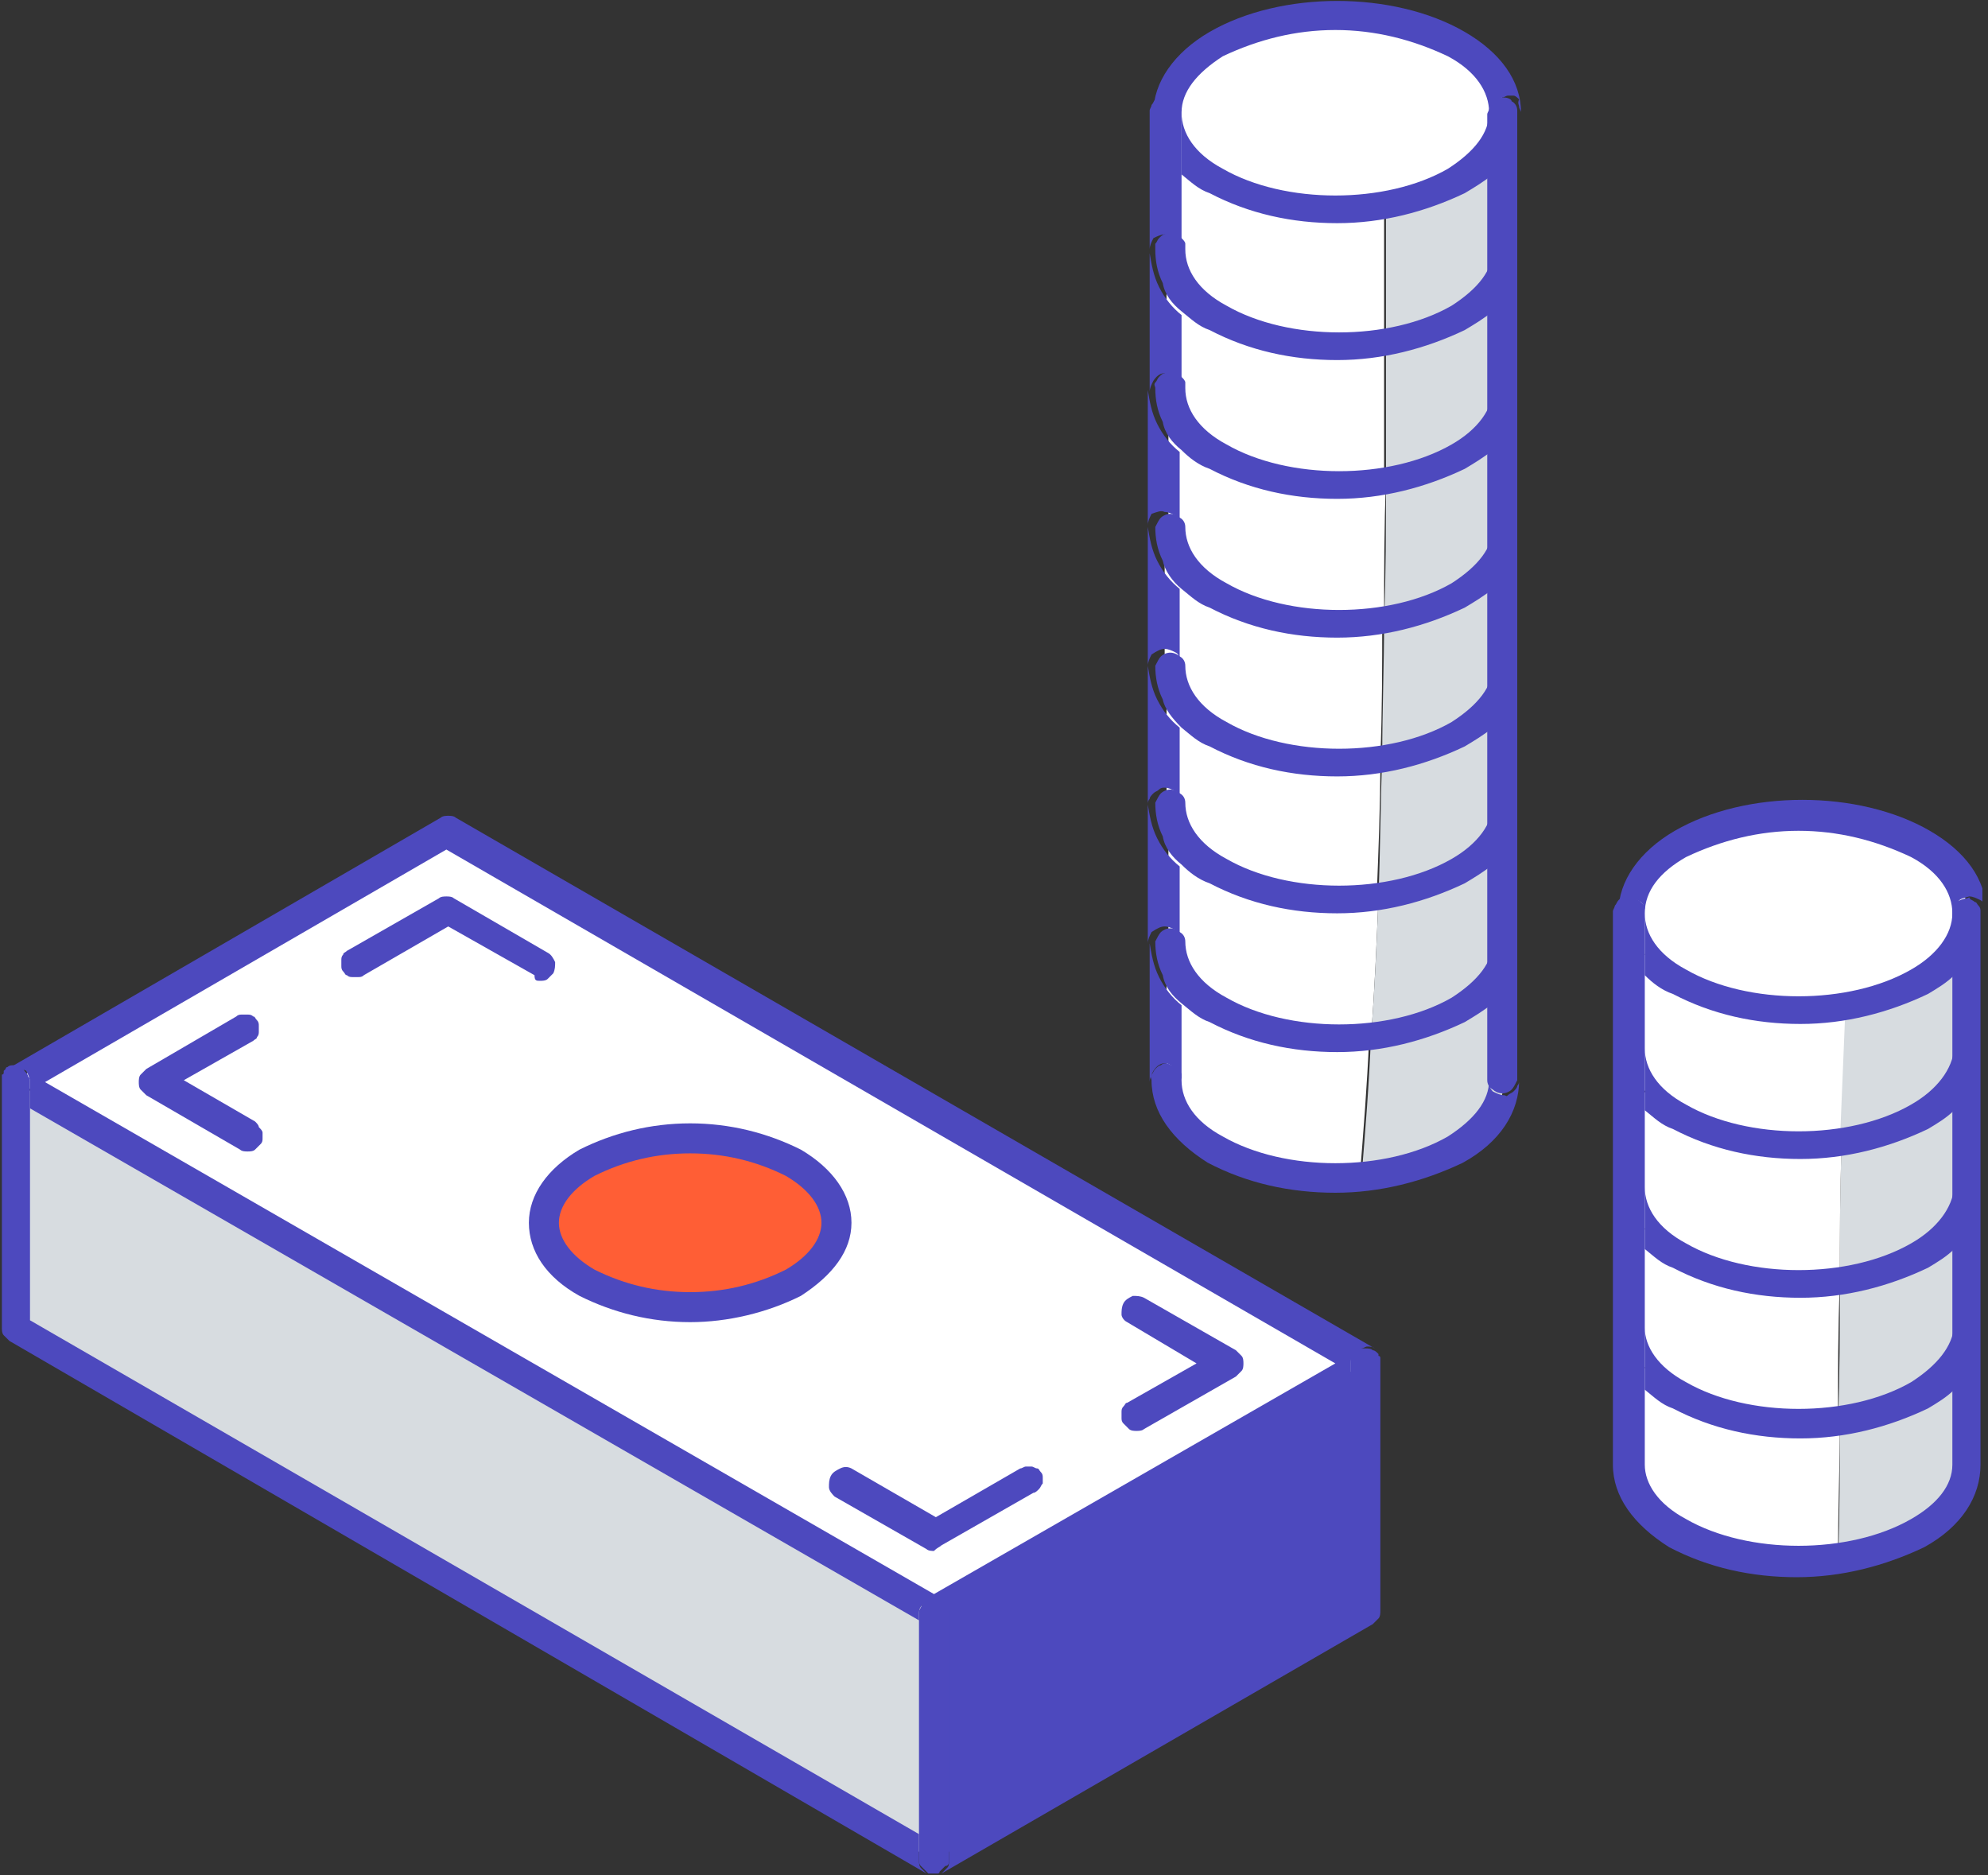 <?xml version="1.0" encoding="utf-8"?>
<!-- Generator: Adobe Illustrator 26.3.1, SVG Export Plug-In . SVG Version: 6.00 Build 0)  -->
<svg version="1.1" id="Capa_1" xmlns="http://www.w3.org/2000/svg" xmlns:xlink="http://www.w3.org/1999/xlink" x="0px" y="0px"
	 viewBox="0 0 106 100" style="enable-background:new 0 0 106 100;" xml:space="preserve">
<rect x="0" y="0" width="106" height="100" fill="#333333" stroke="none"/>
<style type="text/css">
	.st0{clip-path:url(#SVGID_00000003801824607652529400000000282863482744628411_);}
	.st1{fill:#4D49BE;}
	.st2{fill:#FFFFFF;}
	.st3{fill:#D7DCE0;}
	.st4{fill:#FF5E35;}
</style>
<g>
	<defs>
		<rect id="SVGID_1_" y="0" width="105.7" height="100"/>
	</defs>
	<clipPath id="SVGID_00000083053491696113814840000009235769646238361246_">
		<use xlink:href="#SVGID_1_"  style="overflow:visible;"/>
	</clipPath>
	<g style="clip-path:url(#SVGID_00000083053491696113814840000009235769646238361246_);">
		<path class="st1" d="M49.8,99.2l23-13.3V72.7L49.8,86V99.2z"/>
		<path class="st2" d="M72.8,72.7l-49-28.3l-23,13.2l49,28.3L72.8,72.7z M42.3,68.3c-1.7,0.9-3.6,1.3-5.5,1.3s-3.8-0.5-5.5-1.3
			c-3-1.8-3-4.6,0-6.3c1.7-0.9,3.6-1.3,5.5-1.3c1.9,0,3.8,0.5,5.5,1.3C45.3,63.8,45.3,66.6,42.3,68.3L42.3,68.3z"/>
		<path class="st3" d="M49.8,86l-49-28.3v13.2l49,28.3V86z"/>
		<path class="st4" d="M42.3,62c-1.7-0.9-3.6-1.3-5.5-1.3c-1.9,0-3.8,0.5-5.5,1.3c-3,1.8-3,4.6,0,6.3c1.7,0.9,3.6,1.3,5.5,1.3
			c1.9,0,3.8-0.5,5.5-1.3C45.3,66.6,45.3,63.8,42.3,62z"/>
		<path class="st1" d="M28.8,52.3c0.1,0,0.3,0,0.4-0.1c0.1-0.1,0.2-0.2,0.3-0.3c0.1-0.2,0.1-0.4,0.1-0.6c-0.1-0.2-0.2-0.4-0.4-0.5
			l-5-2.9c-0.1-0.1-0.3-0.1-0.4-0.1s-0.3,0-0.4,0.1l-4.9,2.8c-0.1,0.1-0.2,0.1-0.2,0.2c-0.1,0.1-0.1,0.2-0.1,0.3c0,0.1,0,0.2,0,0.3
			c0,0.1,0,0.2,0.1,0.3c0.1,0.1,0.1,0.2,0.2,0.2c0.1,0.1,0.2,0.1,0.3,0.1c0.1,0,0.2,0,0.3,0c0.1,0,0.2,0,0.3-0.1l4.5-2.6l4.6,2.6
			C28.5,52.3,28.6,52.3,28.8,52.3L28.8,52.3z"/>
		<path class="st1" d="M13.6,59.8l-3.8-2.2l3.7-2.1c0.1-0.1,0.2-0.1,0.2-0.2c0.1-0.1,0.1-0.2,0.1-0.3c0-0.1,0-0.2,0-0.3
			c0-0.1,0-0.2-0.1-0.3c-0.1-0.1-0.1-0.2-0.2-0.2c-0.1-0.1-0.2-0.1-0.3-0.1c-0.1,0-0.2,0-0.3,0c-0.1,0-0.2,0-0.3,0.1L7.8,57
			c-0.1,0.1-0.2,0.2-0.3,0.3c-0.1,0.1-0.1,0.3-0.1,0.4c0,0.1,0,0.3,0.1,0.4c0.1,0.1,0.2,0.2,0.3,0.3l5,2.9c0.1,0.1,0.3,0.1,0.4,0.1
			c0.1,0,0.3,0,0.4-0.1c0.1-0.1,0.2-0.2,0.3-0.3c0.1-0.1,0.1-0.2,0.1-0.3c0-0.1,0-0.2,0-0.3c0-0.1-0.1-0.2-0.2-0.3
			C13.8,60,13.7,59.9,13.6,59.8L13.6,59.8z"/>
		<path class="st1" d="M60.1,70.5l3.7,2.2l-3.7,2.1C60,74.8,60,74.9,59.9,75c-0.1,0.1-0.1,0.2-0.1,0.3c0,0.1,0,0.2,0,0.3
			c0,0.1,0,0.2,0.1,0.3c0.1,0.1,0.2,0.2,0.3,0.3c0.1,0.1,0.3,0.1,0.4,0.1c0.1,0,0.3,0,0.4-0.1l4.9-2.8c0.1-0.1,0.2-0.2,0.3-0.3
			c0.1-0.1,0.1-0.3,0.1-0.4c0-0.1,0-0.3-0.1-0.4c-0.1-0.1-0.2-0.2-0.3-0.3l-4.9-2.8c-0.2-0.1-0.4-0.1-0.6-0.1
			c-0.2,0.1-0.4,0.2-0.5,0.4c-0.1,0.2-0.1,0.4-0.1,0.6C59.8,70.2,59.9,70.4,60.1,70.5L60.1,70.5z"/>
		<path class="st1" d="M50.2,82.4l4.9-2.8c0.1,0,0.2-0.1,0.3-0.2c0.1-0.1,0.1-0.2,0.2-0.3c0-0.1,0-0.2,0-0.3c0-0.1,0-0.2-0.1-0.3
			c-0.1-0.1-0.1-0.2-0.2-0.2s-0.2-0.1-0.3-0.1c-0.1,0-0.2,0-0.3,0c-0.1,0-0.2,0.1-0.3,0.1l-4.5,2.6l-4.5-2.6c-0.2-0.1-0.4-0.1-0.6,0
			c-0.2,0.1-0.4,0.2-0.5,0.4c-0.1,0.2-0.1,0.4-0.1,0.6c0,0.2,0.2,0.4,0.3,0.5l4.9,2.8c0.1,0.1,0.3,0.1,0.4,0.1
			C50,82.5,50.1,82.5,50.2,82.4z"/>
		<path class="st1" d="M45.4,65.2c0-1.5-1-2.9-2.7-3.9c-1.8-0.9-3.8-1.4-5.9-1.4s-4.1,0.5-5.9,1.4c-1.7,1-2.7,2.4-2.7,3.9
			c0,1.5,0.9,2.9,2.7,3.9c1.8,0.9,3.8,1.4,5.9,1.4c2,0,4.1-0.5,5.9-1.4C44.4,68,45.4,66.7,45.4,65.2z M41.9,67.7
			c-1.6,0.8-3.3,1.2-5.1,1.2c-1.8,0-3.5-0.4-5.1-1.2c-1.2-0.7-1.9-1.6-1.9-2.5c0-0.9,0.7-1.8,1.9-2.5c1.6-0.8,3.3-1.2,5.1-1.2
			c1.8,0,3.5,0.4,5.1,1.2c1.2,0.7,1.9,1.6,1.9,2.5C43.8,66.1,43.1,67,41.9,67.7L41.9,67.7z"/>
		<path class="st1" d="M1.6,57.7v1.4L49,86.4V86c0-0.2,0.1-0.4,0.3-0.5c0.1-0.1,0.3-0.2,0.5-0.2c0.2,0,0.4,0.1,0.5,0.2
			c0.1,0.1,0.2,0.3,0.3,0.5v0.5L72,74.1v-1.4c0-0.1,0-0.2,0.1-0.3c0-0.1,0.1-0.2,0.2-0.3s0.2-0.1,0.3-0.2c0.1,0,0.2-0.1,0.3-0.1
			c0.1,0,0.3,0,0.4,0.1l0,0l-49-28.3c-0.1-0.1-0.3-0.1-0.4-0.1c-0.1,0-0.3,0-0.4,0.1L0.4,57c0.1-0.1,0.3-0.1,0.4-0.1
			c0.2,0,0.4,0.1,0.6,0.2C1.5,57.3,1.6,57.5,1.6,57.7L1.6,57.7z M23.8,45.3l47.4,27.4L49.8,85L2.4,57.7L23.8,45.3z"/>
		<path class="st1" d="M73.6,72.5C73.6,72.5,73.6,72.5,73.6,72.5C73.6,72.5,73.6,72.5,73.6,72.5z"/>
		<path class="st1" d="M0.1,57.3C0.1,57.3,0.1,57.3,0.1,57.3C0.1,57.3,0.1,57.3,0.1,57.3z"/>
		<path class="st1" d="M73.5,72.3C73.5,72.3,73.5,72.3,73.5,72.3C73.5,72.3,73.5,72.3,73.5,72.3L73.5,72.3z"/>
		<path class="st1" d="M0.1,57.5C0.1,57.5,0.1,57.5,0.1,57.5C0.1,57.5,0.1,57.5,0.1,57.5z"/>
		<path class="st1" d="M49.4,99.9c-0.1-0.1-0.2-0.2-0.3-0.3C49,99.5,49,99.3,49,99.2v-1.4L1.6,70.4V57.7c0-0.1,0-0.2-0.1-0.3
			c0-0.1-0.1-0.2-0.2-0.3C1.3,57,1.2,57,1.1,56.9c-0.1,0-0.2-0.1-0.3-0.1c-0.2,0-0.3,0-0.4,0.1c-0.1,0-0.1,0.1-0.1,0.1l0,0
			c0,0-0.1,0.1-0.1,0.1c0,0,0,0,0,0.1c0,0,0,0.1-0.1,0.1c0,0,0,0,0,0.1c0,0.1,0,0.1,0,0.2v13.2c0,0.1,0,0.3,0.1,0.4
			c0.1,0.1,0.2,0.2,0.3,0.3L49.4,99.9L49.4,99.9z"/>
		<path class="st1" d="M72,72.7v12.8L50.6,97.8v1.4c0,0.2,0,0.3-0.1,0.4c-0.1,0.1-0.2,0.2-0.3,0.3h0l23-13.3
			c0.1-0.1,0.2-0.2,0.3-0.3c0.1-0.1,0.1-0.3,0.1-0.4V72.7c0-0.1,0-0.1,0-0.2c0,0,0,0,0-0.1c0,0,0-0.1-0.1-0.1c0,0,0,0,0-0.1
			c0,0-0.1-0.1-0.1-0.1c0,0-0.1-0.1-0.2-0.1c-0.1-0.1-0.3-0.1-0.4-0.1c-0.1,0-0.2,0-0.3,0c-0.1,0-0.2,0.1-0.3,0.2
			c-0.1,0.1-0.1,0.2-0.2,0.3C72,72.5,72,72.6,72,72.7L72,72.7z"/>
		<path class="st1" d="M50.6,99.2V85.9c0-0.2-0.1-0.4-0.3-0.5c-0.1-0.1-0.3-0.2-0.5-0.2s-0.4,0.1-0.5,0.2c-0.1,0.1-0.2,0.3-0.3,0.5
			v13.2c0,0.2,0,0.3,0.1,0.4c0.1,0.1,0.2,0.2,0.3,0.3l0.1,0.1h0.1c0.1,0,0.1,0,0.2,0c0.1,0,0.1,0,0.2,0H50c0,0,0.1,0,0.1-0.1
			c0.1-0.1,0.2-0.2,0.3-0.3C50.6,99.5,50.6,99.3,50.6,99.2L50.6,99.2z"/>
		<path class="st2" d="M89.5,74.4c-1.8-1-2.6-2.3-2.6-3.7V78c0,1.3,0.9,2.7,2.6,3.7c2.6,1.4,5.6,1.8,8.5,1.4c0-2.5,0.1-4.9,0.1-7.4
			C95.1,76.2,92.1,75.7,89.5,74.4L89.5,74.4z"/>
		<path class="st3" d="M102.3,74.4c-1.3,0.7-2.8,1.2-4.2,1.4c0,2.5,0,4.9-0.1,7.4c1.5-0.2,3-0.6,4.3-1.4c1.8-1,2.6-2.4,2.6-3.7v-7.4
			C104.9,72,104,73.4,102.3,74.4z"/>
		<path class="st3" d="M102.3,67c-1.3,0.7-2.7,1.2-4.2,1.4c0,2.5,0,4.9-0.1,7.4c1.5-0.2,2.9-0.7,4.2-1.4c1.8-1,2.6-2.3,2.6-3.7v-7.4
			C104.9,64.6,104,66,102.3,67z"/>
		<path class="st2" d="M89.5,74.4c2.6,1.3,5.6,1.8,8.5,1.4c0-2.5,0-4.9,0.1-7.4c-2.9,0.5-5.9,0-8.6-1.4c-1.8-1-2.6-2.3-2.6-3.7v7.4
			C86.9,72,87.7,73.4,89.5,74.4z"/>
		<path class="st3" d="M102.3,59.6c-1.3,0.7-2.7,1.2-4.1,1.3c-0.1,2.5-0.1,4.9-0.1,7.4c1.5-0.2,2.9-0.7,4.2-1.4
			c1.8-1,2.6-2.3,2.6-3.7V56C104.9,57.3,104,58.6,102.3,59.6z"/>
		<path class="st2" d="M89.5,67c2.6,1.4,5.6,1.8,8.6,1.4c0-2.5,0-4.9,0.1-7.4c-3,0.5-6,0-8.7-1.3c-1.8-1-2.6-2.3-2.6-3.7v7.4
			C86.9,64.6,87.7,66,89.5,67z"/>
		<path class="st2" d="M89.5,59.6c2.7,1.4,5.7,1.8,8.7,1.3c0.1-2.4,0.1-4.9,0.3-7.3c-0.2,0-0.5,0.1-0.7,0.1h-0.2l-0.6,0.1h-0.2
			c-0.2,0-0.5,0-0.7,0h-0.2h-0.6H95l-0.7-0.1H94l-0.6-0.1h-0.2c-0.2,0-0.5-0.1-0.7-0.1h-0.1c-0.2,0-0.4-0.1-0.6-0.2l-0.2-0.1
			c-0.2-0.1-0.5-0.1-0.7-0.2h-0.1c-0.2-0.1-0.4-0.2-0.6-0.3l-0.2-0.1c-0.2-0.1-0.4-0.2-0.6-0.3c-0.6-0.3-1.1-0.8-1.6-1.3
			c-0.6-0.6-1-1.5-1-2.4V56C86.9,57.3,87.7,58.6,89.5,59.6z"/>
		<path class="st3" d="M102.9,52c-0.2,0.1-0.4,0.3-0.6,0.4c-0.3,0.1-0.5,0.3-0.8,0.4c-0.1,0-0.2,0.1-0.3,0.1
			c-0.2,0.1-0.4,0.2-0.6,0.2l-0.3,0.1c-0.2,0.1-0.4,0.1-0.7,0.2l-0.2,0.1c-0.3,0.1-0.6,0.1-1,0.2c-0.1,2.4-0.2,4.9-0.3,7.3
			c1.4-0.2,2.8-0.6,4.1-1.3c1.8-1,2.6-2.3,2.6-3.7v-7.3c0,0.7-0.3,1.3-0.6,1.9C103.9,51.1,103.5,51.6,102.9,52L102.9,52z"/>
		<path class="st2" d="M89.5,52.4c0.2,0.1,0.4,0.2,0.6,0.3l0.2,0.1c0.2,0.1,0.4,0.2,0.6,0.3h0.1c0.2,0.1,0.4,0.2,0.7,0.2l0.2,0.1
			c0.2,0.1,0.4,0.1,0.6,0.2h0.1c0.2,0.1,0.5,0.1,0.7,0.1h0.2l0.6,0.1h0.2l0.7,0.1h0.2h0.6H96c0.2,0,0.5,0,0.7,0h0.2l0.6-0.1h0.2
			c0.2,0,0.5-0.1,0.7-0.1c0.3,0,0.6-0.1,1-0.2l0.2-0.1c0.2-0.1,0.5-0.1,0.7-0.2l0.3-0.1c0.2-0.1,0.4-0.2,0.6-0.2
			c0.1,0,0.2-0.1,0.3-0.1c0.3-0.1,0.5-0.3,0.8-0.4c0.2-0.1,0.4-0.3,0.6-0.4c0.6-0.3,1.1-0.8,1.4-1.4c0.4-0.6,0.6-1.2,0.6-1.9
			c0-1.3-0.9-2.7-2.6-3.7c-3.5-2-9.2-2-12.8,0c-1.8,1-2.6,2.3-2.6,3.7c0,0.9,0.4,1.8,1,2.4C88.4,51.5,88.9,52,89.5,52.4L89.5,52.4z"
			/>
		<path class="st2" d="M64.8,53.9c-1.8-1-2.6-2.3-2.6-3.7v7.4c0,1.3,0.9,2.7,2.6,3.7c2.4,1.2,5.1,1.8,7.7,1.5c0.2-2.5,0.4-5,0.5-7.4
			C70.2,55.7,67.3,55.2,64.8,53.9L64.8,53.9z"/>
		<path class="st3" d="M77.6,53.9c-1.4,0.8-2.9,1.2-4.5,1.4c-0.1,2.5-0.3,5-0.5,7.4c1.8-0.1,3.5-0.6,5-1.5c1.8-1,2.6-2.3,2.6-3.7
			v-7.4C80.2,51.5,79.3,52.8,77.6,53.9z"/>
		<path class="st2" d="M64.8,53.9c2.5,1.3,5.4,1.8,8.3,1.4c0.2-2.5,0.3-5,0.4-7.4c-2.9,0.5-6,0-8.6-1.4c-1.8-1-2.6-2.3-2.6-3.7v7.4
			C62.1,51.5,63,52.8,64.8,53.9z"/>
		<path class="st3" d="M77.6,46.5c-1.3,0.7-2.7,1.2-4.1,1.4c-0.1,2.5-0.2,4.9-0.4,7.4c1.6-0.2,3.1-0.6,4.5-1.4
			c1.8-1,2.6-2.3,2.6-3.7v-7.4C80.2,44.1,79.3,45.5,77.6,46.5z"/>
		<path class="st2" d="M64.8,46.5c2.7,1.4,5.7,1.8,8.6,1.4c0.1-2.5,0.2-4.9,0.2-7.4c-3,0.5-6.1,0.1-8.8-1.3c-1.8-1-2.6-2.4-2.6-3.7
			v7.4C62.1,44.1,63,45.5,64.8,46.5z"/>
		<path class="st3" d="M77.6,39.1c-1.2,0.7-2.5,1.1-3.9,1.3c-0.1,2.5-0.1,4.9-0.2,7.4c1.4-0.2,2.8-0.7,4.1-1.4
			c1.8-1,2.6-2.3,2.6-3.7v-7.4C80.2,36.8,79.3,38.1,77.6,39.1z"/>
		<path class="st2" d="M64.8,39.1c2.7,1.4,5.8,1.9,8.8,1.3c0.1-2.5,0.1-4.9,0.1-7.4c-3.1,0.6-6.2,0.1-9-1.3c-1.8-1-2.6-2.4-2.6-3.7
			v7.4C62.1,36.8,63,38.1,64.8,39.1z"/>
		<path class="st3" d="M77.6,31.7c-1.2,0.6-2.5,1.1-3.8,1.3c0,2.5-0.1,4.9-0.1,7.4c1.4-0.2,2.7-0.7,3.9-1.3c1.8-1,2.6-2.4,2.6-3.7
			V28C80.2,29.4,79.3,30.7,77.6,31.7z"/>
		<path class="st2" d="M64.8,31.7c2.8,1.4,5.9,1.9,9,1.3c0-2.5,0-4.9,0.1-7.4c-3.1,0.6-6.3,0.1-9-1.3c-1.8-1-2.6-2.4-2.6-3.7v7.4
			C62.1,29.4,63,30.7,64.8,31.7z"/>
		<path class="st3" d="M77.6,24.4c-1.2,0.6-2.4,1.1-3.7,1.3c0,2.5,0,4.9-0.1,7.4c1.3-0.2,2.6-0.7,3.8-1.3c1.8-1,2.6-2.4,2.6-3.7
			v-7.4C80.2,22,79.3,23.3,77.6,24.4z"/>
		<path class="st2" d="M64.8,24.4c2.8,1.4,6,1.9,9,1.3c0-2.5,0-4.9,0-7.4c-3.1,0.6-6.3,0.1-9-1.3c-1.8-1-2.6-2.3-2.6-3.7v7.4
			C62.1,22,63,23.3,64.8,24.4z"/>
		<path class="st3" d="M77.6,17c-1.1,0.6-2.4,1.1-3.7,1.3c0,2.5,0,4.9,0,7.4c1.3-0.2,2.6-0.6,3.7-1.3c1.8-1,2.6-2.4,2.6-3.7v-7.4
			C80.2,14.6,79.3,16,77.6,17z"/>
		<path class="st2" d="M64.8,17c2.8,1.4,6,1.9,9,1.3c0-2.4,0-4.8,0-7.3l-0.3,0.1l-0.4,0.1l-0.3,0l-0.5,0h-0.4h-0.5H71h-0.5h-0.3
			c-0.2,0-0.5,0-0.7-0.1l-0.3,0L68.8,11l-0.2,0c-0.2,0-0.5-0.1-0.7-0.1l-0.2,0l-0.5-0.1l-0.2-0.1l-0.7-0.2l-0.1,0l-0.6-0.2L65.4,10
			c-0.2-0.1-0.4-0.2-0.6-0.3c-1.8-1-2.6-2.3-2.6-3.7v7.3C62.1,14.6,63,16,64.8,17z"/>
		<path class="st3" d="M78.2,9.3c-0.2,0.1-0.4,0.3-0.6,0.4c-0.3,0.1-0.5,0.3-0.8,0.4l-0.2,0.1c-0.2,0.1-0.4,0.2-0.6,0.2l-0.3,0.1
			c-0.2,0.1-0.4,0.1-0.7,0.2l-0.2,0.1c-0.3,0.1-0.6,0.1-0.9,0.2c0,2.4,0,4.8,0,7.3c1.3-0.2,2.5-0.7,3.7-1.3c1.8-1,2.6-2.3,2.6-3.7V6
			c0,0.7-0.2,1.3-0.6,1.9C79.2,8.5,78.7,9,78.2,9.3L78.2,9.3z"/>
		<path class="st2" d="M64.8,9.7c0.2,0.1,0.4,0.2,0.6,0.3l0.2,0.1l0.6,0.2l0.1,0l0.7,0.2l0.2,0.1l0.5,0.1l0.2,0
			c0.2,0.1,0.5,0.1,0.7,0.1l0.2,0l0.5,0.1l0.3,0c0.2,0,0.5,0,0.7,0.1h0.3H71h0.3h0.5h0.4l0.5,0l0.3,0l0.4-0.1l0.3-0.1
			c0.3-0.1,0.6-0.1,0.9-0.2l0.2-0.1c0.2-0.1,0.5-0.1,0.7-0.2l0.3-0.1c0.2-0.1,0.4-0.2,0.6-0.2l0.2-0.1c0.3-0.1,0.5-0.3,0.8-0.4
			c0.2-0.1,0.4-0.3,0.6-0.4c0.6-0.3,1.1-0.8,1.4-1.4C80,7.4,80.2,6.7,80.2,6c0-1.3-0.9-2.7-2.6-3.7c-3.5-2-9.2-2-12.8,0
			c-1.8,1-2.6,2.3-2.6,3.7C62.1,7.4,63,8.7,64.8,9.7z"/>
		<path class="st1" d="M62.1,5.2c0.1,0,0.2,0,0.3,0.1c0.1,0,0.2,0.1,0.3,0.2c0.1,0.1,0.1,0.2,0.2,0.3C62.9,5.8,63,5.9,63,6v3.3
			c0.5,0.4,0.9,0.8,1.5,1c2.1,1.1,4.4,1.6,6.8,1.6c2.4,0,4.7-0.6,6.8-1.6c0.5-0.3,1-0.6,1.5-1V6c0-0.1,0-0.2,0-0.3
			c0-0.1,0.1-0.2,0.2-0.3c0.1-0.1,0.2-0.1,0.3-0.2c0.1,0,0.2-0.1,0.3-0.1c0.1,0,0.2,0,0.3,0c0.1,0,0.2,0.1,0.3,0.2
			C80.9,5.5,81,5.6,81,5.7c0,0.1,0.1,0.2,0.1,0.3c0-1.7-1.1-3.2-3-4.3c-3.8-2.2-9.8-2.2-13.6,0c-1.9,1.1-3,2.7-3,4.3
			c0-0.2,0.1-0.4,0.2-0.5C61.8,5.3,62,5.2,62.1,5.2L62.1,5.2z M65.2,3c1.9-0.9,3.9-1.4,6-1.4s4.1,0.5,6,1.4c1.5,0.8,2.2,1.9,2.2,3
			s-0.8,2.1-2.2,3c-3.3,1.9-8.7,1.9-12,0C63.7,8.2,63,7.1,63,6S63.8,3.9,65.2,3L65.2,3z"/>
		<path class="st1" d="M62.1,27.3c0.2,0,0.4,0.1,0.6,0.2c0.2,0.2,0.2,0.4,0.2,0.6v-4c-0.5-0.4-0.9-0.9-1.2-1.5
			c-0.3-0.6-0.4-1.2-0.5-1.8V28c0-0.2,0.1-0.4,0.2-0.6C61.7,27.3,61.9,27.2,62.1,27.3z"/>
		<path class="st1" d="M62.1,12.5c0.1,0,0.2,0,0.3,0.1c0.1,0,0.2,0.1,0.3,0.2c0.1,0.1,0.1,0.2,0.2,0.3c0,0.1,0.1,0.2,0.1,0.3V6
			c0-0.1,0-0.2,0-0.3s-0.1-0.2-0.2-0.3s-0.2-0.1-0.3-0.2c-0.1,0-0.2-0.1-0.3-0.1c-0.1,0-0.2,0-0.3,0c-0.1,0-0.2,0.1-0.3,0.2
			c-0.1,0.1-0.1,0.2-0.2,0.3c0,0.1-0.1,0.2-0.1,0.3c0,0,0,0,0,0.1v7.3c0-0.2,0.1-0.4,0.2-0.6C61.7,12.6,61.9,12.5,62.1,12.5z"/>
		<path class="st1" d="M62.1,49.4c0.2,0,0.4,0.1,0.6,0.2c0.2,0.2,0.2,0.4,0.2,0.6v-4c-0.5-0.4-0.9-0.9-1.2-1.5
			c-0.3-0.6-0.4-1.2-0.5-1.8v7.4c0-0.2,0.1-0.4,0.2-0.6C61.7,49.5,61.9,49.4,62.1,49.4L62.1,49.4z"/>
		<path class="st1" d="M62.1,56.7c0.1,0,0.2,0,0.3,0.1c0.1,0,0.2,0.1,0.3,0.2c0.1,0.1,0.1,0.2,0.2,0.3c0,0.1,0.1,0.2,0.1,0.3v-4
			c-0.5-0.4-0.9-0.9-1.2-1.5c-0.3-0.6-0.4-1.2-0.5-1.8v7.4c0-0.2,0.1-0.4,0.2-0.6C61.7,56.8,61.9,56.7,62.1,56.7L62.1,56.7z"/>
		<path class="st1" d="M62.1,34.6c0.2,0,0.4,0.1,0.6,0.2s0.2,0.4,0.2,0.6v-4c-0.5-0.4-0.9-0.9-1.2-1.5c-0.3-0.6-0.4-1.2-0.5-1.8v7.4
			c0-0.2,0.1-0.4,0.2-0.6C61.7,34.7,61.9,34.6,62.1,34.6z"/>
		<path class="st1" d="M62.1,42c0.2,0,0.4,0.1,0.6,0.2s0.2,0.4,0.2,0.6v-4c-0.5-0.4-0.9-0.9-1.2-1.5c-0.3-0.6-0.4-1.2-0.5-1.8v7.4
			c0-0.1,0-0.2,0.1-0.3c0-0.1,0.1-0.2,0.2-0.3c0.1-0.1,0.2-0.1,0.3-0.2C61.9,42,62,42,62.1,42z"/>
		<path class="st1" d="M62.1,19.9c0.1,0,0.2,0,0.3,0.1c0.1,0,0.2,0.1,0.3,0.2c0.1,0.1,0.1,0.2,0.2,0.3c0,0.1,0.1,0.2,0.1,0.3v-4
			c-0.5-0.4-0.9-0.9-1.2-1.5c-0.3-0.6-0.4-1.2-0.5-1.8v7.4c0-0.2,0.1-0.4,0.2-0.6C61.7,20,61.9,19.9,62.1,19.9L62.1,19.9z"/>
		<path class="st1" d="M80.2,58.4c-0.2,0-0.4-0.1-0.6-0.2c-0.2-0.2-0.2-0.4-0.2-0.6c0,1.1-0.8,2.1-2.2,3c-3.3,1.9-8.7,1.9-12,0
			c-1.5-0.8-2.2-1.9-2.2-3c0-0.1,0-0.2,0-0.3c0-0.1-0.1-0.2-0.2-0.3s-0.2-0.2-0.3-0.2c-0.1,0-0.2-0.1-0.3-0.1c-0.1,0-0.2,0-0.3,0.1
			c-0.1,0-0.2,0.1-0.3,0.2c-0.1,0.1-0.1,0.2-0.2,0.3s0,0.2,0,0.3c0,1.7,1.1,3.2,3,4.4c2.1,1.1,4.4,1.6,6.8,1.6
			c2.4,0,4.7-0.6,6.8-1.6c2-1.1,3-2.7,3-4.4c0,0.1,0,0.2-0.1,0.3c0,0.1-0.1,0.2-0.2,0.3c-0.1,0.1-0.2,0.1-0.3,0.2
			S80.3,58.4,80.2,58.4L80.2,58.4z"/>
		<path class="st1" d="M63,16.6c0.5,0.4,0.9,0.8,1.5,1c2.1,1.1,4.4,1.6,6.8,1.6c2.4,0,4.7-0.6,6.8-1.6c0.5-0.3,1-0.6,1.5-1v-3.3
			c0,1.1-0.8,2.1-2.2,3c-3.3,1.9-8.7,1.9-12,0c-1.5-0.8-2.2-1.9-2.2-3c0-0.1,0-0.2,0-0.3c0-0.1-0.1-0.2-0.2-0.3
			c-0.1-0.1-0.2-0.2-0.3-0.2c-0.1,0-0.2-0.1-0.3-0.1c-0.1,0-0.2,0-0.3,0.1c-0.1,0-0.2,0.1-0.3,0.2c-0.1,0.1-0.1,0.2-0.2,0.3
			c0,0.1,0,0.2,0,0.3c0,0.6,0.1,1.2,0.4,1.8C62.1,15.7,62.5,16.2,63,16.6L63,16.6z"/>
		<path class="st1" d="M63,24c0.4,0.4,0.9,0.8,1.5,1c2.1,1.1,4.4,1.6,6.8,1.6c2.4,0,4.7-0.6,6.8-1.6c0.5-0.3,1-0.6,1.5-1v-3.3
			c0,1.1-0.8,2.2-2.2,3c-3.3,1.9-8.7,1.9-12,0c-1.5-0.8-2.2-1.9-2.2-3c0-0.1,0-0.2,0-0.3c0-0.1-0.1-0.2-0.2-0.3
			c-0.1-0.1-0.2-0.2-0.3-0.2c-0.1,0-0.2-0.1-0.3-0.1c-0.1,0-0.2,0-0.3,0.1c-0.1,0-0.2,0.1-0.3,0.2c-0.1,0.1-0.1,0.2-0.2,0.3
			s0,0.2,0,0.3c0,0.6,0.1,1.2,0.4,1.8C62.1,23.1,62.5,23.6,63,24z"/>
		<path class="st1" d="M63,31.4c0.5,0.4,0.9,0.8,1.5,1c2.1,1.1,4.4,1.6,6.8,1.6c2.4,0,4.7-0.6,6.8-1.6c0.5-0.3,1-0.6,1.5-1v-3.3
			c0,1.1-0.8,2.1-2.2,3c-3.3,1.9-8.7,1.9-12,0c-1.5-0.8-2.2-1.9-2.2-3c0-0.2-0.1-0.4-0.3-0.5c-0.1-0.1-0.3-0.2-0.5-0.2
			s-0.4,0.1-0.5,0.2c-0.1,0.1-0.2,0.3-0.3,0.5c0,0.6,0.1,1.2,0.4,1.8C62.1,30.4,62.5,31,63,31.4L63,31.4z"/>
		<path class="st1" d="M63,38.8c0.5,0.4,0.9,0.8,1.5,1c2.1,1.1,4.4,1.6,6.8,1.6c2.4,0,4.7-0.6,6.8-1.6c0.5-0.3,1-0.6,1.5-1v-3.3
			c0,1.1-0.8,2.1-2.2,3c-3.3,1.9-8.7,1.9-12,0c-1.5-0.8-2.2-1.9-2.2-3c0-0.2-0.1-0.4-0.3-0.5c-0.1-0.1-0.3-0.2-0.5-0.2
			s-0.4,0.1-0.5,0.2c-0.1,0.1-0.2,0.3-0.3,0.5c0,0.6,0.1,1.2,0.4,1.8C62.1,37.8,62.5,38.3,63,38.8L63,38.8z"/>
		<path class="st1" d="M63,46.1c0.4,0.4,0.9,0.8,1.5,1c2.1,1.1,4.4,1.6,6.8,1.6c2.4,0,4.7-0.6,6.8-1.6c0.5-0.3,1-0.6,1.5-1v-3.3
			c0,1.1-0.8,2.2-2.2,3c-3.3,1.9-8.7,1.9-12,0c-1.5-0.8-2.2-1.9-2.2-3c0-0.2-0.1-0.4-0.3-0.5c-0.1-0.1-0.3-0.2-0.5-0.2
			s-0.4,0.1-0.5,0.2c-0.1,0.1-0.2,0.3-0.3,0.5c0,0.6,0.1,1.2,0.4,1.8C62.1,45.2,62.5,45.7,63,46.1L63,46.1z"/>
		<path class="st1" d="M63,53.5c0.5,0.4,0.9,0.8,1.5,1c2.1,1.1,4.4,1.6,6.8,1.6c2.4,0,4.7-0.6,6.8-1.6c0.5-0.3,1-0.6,1.5-1v-3.3
			c0,1.1-0.8,2.1-2.2,3c-3.3,1.9-8.7,1.9-12,0c-1.5-0.8-2.2-1.9-2.2-3c0-0.2-0.1-0.4-0.3-0.5c-0.1-0.1-0.3-0.2-0.5-0.2
			s-0.4,0.1-0.5,0.2c-0.1,0.1-0.2,0.3-0.3,0.5c0,0.6,0.1,1.2,0.4,1.8C62.1,52.6,62.5,53.1,63,53.5L63,53.5z"/>
		<path class="st1" d="M80.2,5.2c-0.1,0-0.2,0-0.3,0.1c-0.1,0-0.2,0.1-0.3,0.2c-0.1,0.1-0.1,0.2-0.2,0.3c0,0.1-0.1,0.2-0.1,0.3v51.5
			c0,0.2,0.1,0.4,0.3,0.5c0.1,0.1,0.3,0.2,0.5,0.2s0.4-0.1,0.5-0.2c0.1-0.1,0.2-0.3,0.3-0.5V6c0,0,0,0,0-0.1c0-0.2-0.1-0.4-0.3-0.5
			C80.6,5.3,80.4,5.2,80.2,5.2L80.2,5.2z"/>
		<path class="st1" d="M86.9,47.9c0.2,0,0.4,0.1,0.6,0.2c0.2,0.2,0.2,0.4,0.2,0.6V52c0.4,0.4,0.9,0.8,1.5,1c2.1,1.1,4.4,1.6,6.8,1.6
			c2.4,0,4.7-0.6,6.8-1.6c0.5-0.3,1-0.6,1.4-1v-3.3c0-0.2,0.1-0.4,0.2-0.6c0.1-0.2,0.3-0.2,0.6-0.3c0.2,0,0.4,0.1,0.6,0.2
			c0.2,0.1,0.2,0.3,0.3,0.6c0-1.7-1.1-3.2-3-4.3c-3.8-2.2-9.8-2.2-13.6,0c-1.9,1.1-3,2.7-3,4.3c0-0.2,0.1-0.4,0.2-0.5
			C86.5,47.9,86.7,47.9,86.9,47.9z M89.9,45.7c1.9-0.9,3.9-1.4,6-1.4c2.1,0,4.1,0.5,6,1.4c1.5,0.8,2.2,1.9,2.2,3
			c0,1.1-0.8,2.2-2.2,3c-3.3,1.9-8.7,1.9-12,0c-1.5-0.8-2.2-1.9-2.2-3C87.7,47.5,88.5,46.5,89.9,45.7L89.9,45.7z"/>
		<path class="st1" d="M101.9,58.9c-3.3,1.9-8.7,1.9-12,0c-1.5-0.8-2.2-1.9-2.2-3v3.3c0.5,0.4,0.9,0.8,1.5,1
			c2.1,1.1,4.4,1.6,6.8,1.6c2.4,0,4.7-0.6,6.8-1.6c0.5-0.3,1-0.6,1.4-1v-3.3C104.1,57,103.3,58.1,101.9,58.9z"/>
		<path class="st1" d="M101.9,66.3c-3.3,1.9-8.7,1.9-12,0c-1.5-0.8-2.2-1.9-2.2-3v3.3c0.5,0.4,0.9,0.8,1.5,1
			c2.1,1.1,4.4,1.6,6.8,1.6c2.4,0,4.7-0.6,6.8-1.6c0.5-0.3,1-0.6,1.4-1v-3.3C104.1,64.4,103.3,65.5,101.9,66.3z"/>
		<path class="st1" d="M101.9,73.7c-3.3,1.9-8.7,1.9-12,0c-1.5-0.8-2.2-1.9-2.2-2.9v3.3c0.5,0.4,0.9,0.8,1.5,1
			c2.1,1.1,4.4,1.6,6.8,1.6c2.4,0,4.7-0.6,6.8-1.6c0.5-0.3,1-0.6,1.4-1v-3.4C104.1,71.8,103.3,72.8,101.9,73.7z"/>
		<path class="st1" d="M104.9,47.9c-0.2,0-0.4,0.1-0.6,0.2c-0.2,0.2-0.2,0.4-0.2,0.6v29.4c0,1.1-0.8,2.1-2.2,2.9
			c-3.3,1.9-8.7,1.9-12,0c-1.5-0.8-2.2-1.9-2.2-2.9V48.7c0-0.1,0-0.2,0-0.3s-0.1-0.2-0.2-0.3c-0.1-0.1-0.2-0.1-0.3-0.2
			c-0.1,0-0.2-0.1-0.3-0.1c-0.1,0-0.2,0-0.3,0c-0.1,0-0.2,0.1-0.3,0.2c-0.1,0.1-0.1,0.2-0.2,0.3c0,0.1-0.1,0.2-0.1,0.3
			c0,0,0,0,0,0.1v29.4c0,1.7,1.1,3.2,3,4.4c2.1,1.1,4.4,1.6,6.8,1.6s4.7-0.6,6.8-1.6c2-1.1,3-2.7,3-4.4V48.7c0,0,0,0,0-0.1
			c0-0.1,0-0.2-0.1-0.3c-0.1-0.1-0.1-0.2-0.2-0.2c-0.1-0.1-0.2-0.1-0.3-0.2C105.1,47.9,105,47.8,104.9,47.9L104.9,47.9z"/>
	</g>
</g>
</svg>
